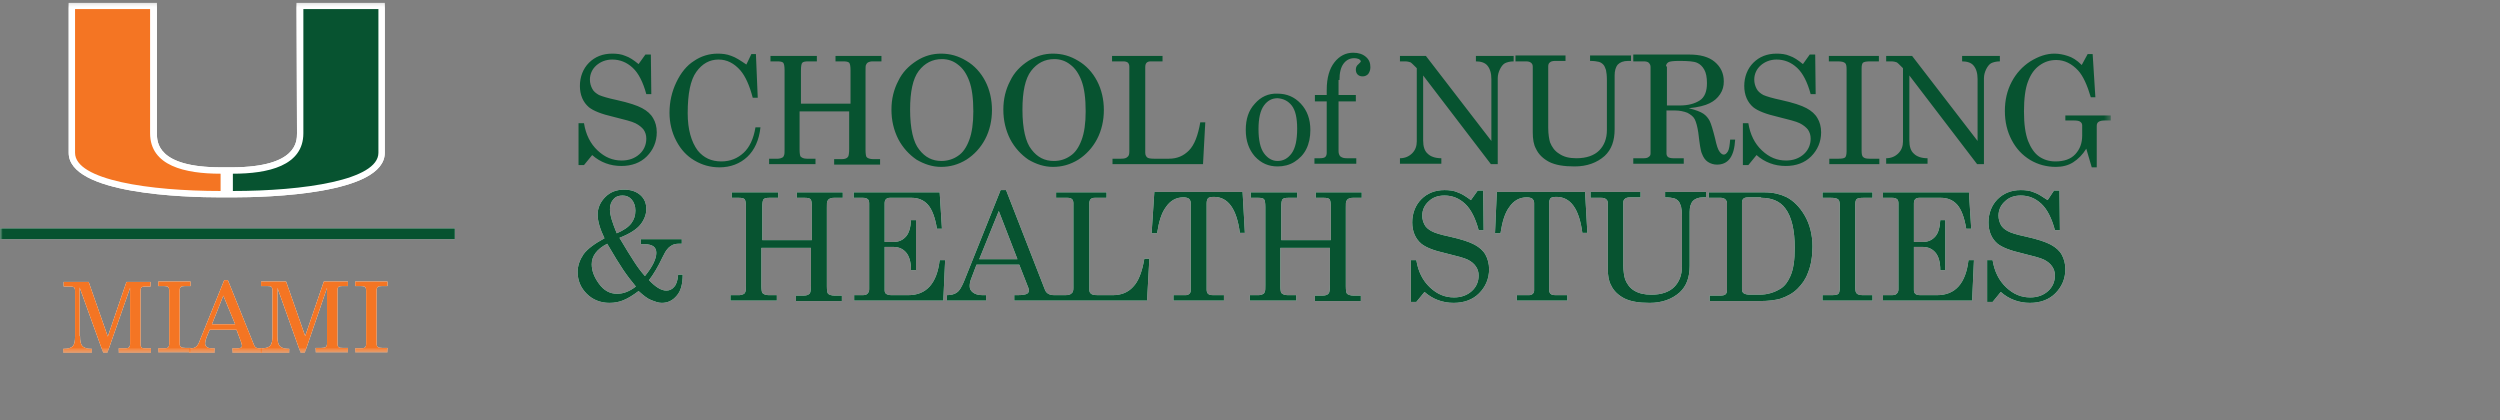 <svg width="464" height="78" viewBox="0 0 464 78" fill="none" xmlns="http://www.w3.org/2000/svg">
<rect x="0" y="0" width="464" height="78" fill="#808080" stroke="none"/>
<g clip-path="url(#clip0_2165_1541)">
<mask id="mask0_2165_1541" style="mask-type:luminance" maskUnits="userSpaceOnUse" x="0" y="0" width="392" height="66">
<path d="M391.604 0.5H0V65.5H391.604V0.5Z" fill="white"/>
</mask>
<g mask="url(#mask0_2165_1541)">
<path d="M55.039 0.5L55.123 24.727C55.123 26.247 55.123 30.974 43.221 31.058H42.123H41.026C29.123 31.058 29.123 26.331 29.123 24.727V0.5H12.747V28.357C12.747 36.039 34.357 36.63 40.941 36.63H41.954H42.208H43.221C49.805 36.63 71.415 36.039 71.415 28.357V0.5H55.039Z" fill="white"/>
</g>
<mask id="mask1_2165_1541" style="mask-type:luminance" maskUnits="userSpaceOnUse" x="0" y="0" width="392" height="66">
<path d="M391.604 0.5H0V65.5H391.604V0.5Z" fill="white"/>
</mask>
<g mask="url(#mask1_2165_1541)">
<path d="M56.305 24.727V1.682H70.234C70.234 1.682 70.234 27.429 70.234 28.357C70.234 33.422 56.389 35.448 43.221 35.448C43.221 34.773 43.221 33.253 43.221 32.24C49.721 32.24 56.305 30.805 56.305 24.727Z" fill="#075330"/>
</g>
<mask id="mask2_2165_1541" style="mask-type:luminance" maskUnits="userSpaceOnUse" x="0" y="0" width="392" height="66">
<path d="M391.604 0.5H0V65.5H391.604V0.5Z" fill="white"/>
</mask>
<g mask="url(#mask2_2165_1541)">
<path d="M27.857 24.727V1.682H13.929C13.929 1.682 13.929 27.429 13.929 28.357C13.929 33.422 27.773 35.448 40.942 35.448C40.942 34.773 40.942 33.253 40.942 32.24C34.357 32.24 27.857 30.805 27.857 24.727Z" fill="#F47523"/>
</g>
<mask id="mask3_2165_1541" style="mask-type:luminance" maskUnits="userSpaceOnUse" x="0" y="0" width="392" height="66">
<path d="M391.604 0.5H0V65.5H391.604V0.5Z" fill="white"/>
</mask>
<g mask="url(#mask3_2165_1541)">
<path d="M0 43.383H84.416" stroke="white" stroke-width="2"/>
</g>
<mask id="mask4_2165_1541" style="mask-type:luminance" maskUnits="userSpaceOnUse" x="0" y="0" width="392" height="66">
<path d="M391.604 0.5H0V65.5H391.604V0.5Z" fill="white"/>
</mask>
<g mask="url(#mask4_2165_1541)">
<path d="M14.857 62.377C14.857 64.149 15.279 64.74 17.052 64.74V65.5H11.734V64.74C13.591 64.74 13.929 64.149 13.929 62.377V54.02C13.929 53.26 13.675 53.175 12.916 53.175H11.818V52.331H16.461L20.007 62.461L23.468 52.331H27.942V53.175H27.013C26.253 53.175 26.084 53.344 26.084 54.02V63.812C26.084 64.571 26.338 64.656 27.013 64.656H28.026V65.5H22.033V64.656H23.13C23.89 64.656 24.143 64.487 24.143 63.812V53.429L19.922 65.5H19.163L14.773 53.344V62.377H14.857Z" fill="white"/>
</g>
<mask id="mask5_2165_1541" style="mask-type:luminance" maskUnits="userSpaceOnUse" x="0" y="0" width="392" height="66">
<path d="M391.604 0.5H0V65.5H391.604V0.5Z" fill="white"/>
</mask>
<g mask="url(#mask5_2165_1541)">
<path d="M29.377 64.656H30.39C31.149 64.656 31.402 64.487 31.402 63.812V53.935C31.402 53.26 31.149 53.091 30.39 53.091H29.377V52.247H35.37V53.091H34.357C33.597 53.091 33.344 53.26 33.344 53.935V63.727C33.344 64.403 33.597 64.571 34.357 64.571H35.37V65.416H29.377V64.656Z" fill="white"/>
</g>
<mask id="mask6_2165_1541" style="mask-type:luminance" maskUnits="userSpaceOnUse" x="0" y="0" width="392" height="66">
<path d="M391.604 0.5H0V65.5H391.604V0.5Z" fill="white"/>
</mask>
<g mask="url(#mask6_2165_1541)">
<path d="M41.448 54.864L39.337 60.182H43.643L41.448 54.864ZM42.292 51.993L47.019 63.727C47.273 64.487 47.526 64.656 48.285 64.656C48.37 64.656 48.539 64.656 48.623 64.656V65.5H43.136V64.656H43.812C44.571 64.656 44.909 64.571 44.909 64.149C44.909 63.98 44.825 63.812 44.74 63.474L43.896 61.195H38.915L38.325 62.63C38.156 63.052 38.071 63.474 38.071 63.727C38.071 64.318 38.493 64.656 39.422 64.656H39.844V65.5H35.117V64.656H35.285C36.383 64.656 36.721 64.234 37.143 63.052L41.617 51.993H42.292Z" fill="white"/>
</g>
<mask id="mask7_2165_1541" style="mask-type:luminance" maskUnits="userSpaceOnUse" x="0" y="0" width="392" height="66">
<path d="M391.604 0.5H0V65.5H391.604V0.5Z" fill="white"/>
</mask>
<g mask="url(#mask7_2165_1541)">
<path d="M51.493 62.377C51.493 64.149 51.916 64.74 53.688 64.74V65.5H48.37V64.656C50.227 64.656 50.565 64.065 50.565 62.292V53.935C50.565 53.175 50.312 53.091 49.552 53.091H48.455V52.247H53.097L56.643 62.377L60.104 52.247H64.578V53.091H63.565C62.805 53.091 62.636 53.26 62.636 53.935V63.727C62.636 64.487 62.89 64.571 63.565 64.571H64.578V65.416H58.584V64.571H59.682C60.441 64.571 60.695 64.403 60.695 63.727V53.428L56.558 65.5H55.799L51.493 53.428V62.377Z" fill="white"/>
</g>
<mask id="mask8_2165_1541" style="mask-type:luminance" maskUnits="userSpaceOnUse" x="0" y="0" width="392" height="66">
<path d="M391.604 0.5H0V65.5H391.604V0.5Z" fill="white"/>
</mask>
<g mask="url(#mask8_2165_1541)">
<path d="M65.929 64.656H66.942C67.701 64.656 67.955 64.487 67.955 63.812V53.935C67.955 53.26 67.701 53.091 66.942 53.091H65.929V52.247H71.922V53.091H70.909C70.15 53.091 69.896 53.26 69.896 53.935V63.727C69.896 64.403 70.15 64.571 70.909 64.571H71.922V65.416H65.929V64.656Z" fill="white"/>
</g>
<mask id="mask9_2165_1541" style="mask-type:luminance" maskUnits="userSpaceOnUse" x="0" y="0" width="392" height="66">
<path d="M391.604 0.5H0V65.5H391.604V0.5Z" fill="white"/>
</mask>
<g mask="url(#mask9_2165_1541)">
<path d="M377.507 35.701C376.747 35.364 375.903 35.279 375.059 35.279C373.286 35.279 371.851 35.87 370.753 36.968C369.656 38.065 369.065 39.584 369.065 41.273C369.065 42.961 369.656 44.312 370.753 45.24C371.598 45.916 373.117 46.507 375.312 47.013C377.338 47.52 378.689 47.857 379.364 48.195C380.039 48.532 380.546 48.955 380.883 49.461C381.221 49.968 381.39 50.474 381.39 51.149C381.39 52.247 380.968 53.26 380.124 54.02C379.279 54.779 378.182 55.201 376.831 55.201C375.143 55.201 373.708 54.61 372.357 53.344C371.007 52.078 370.163 50.39 369.825 48.279H368.812V56.045H369.825L371.344 54.188C372.864 55.539 374.721 56.214 376.747 56.214C378.689 56.214 380.292 55.623 381.474 54.441C382.656 53.26 383.331 51.74 383.331 49.968C383.331 48.955 383.078 48.026 382.656 47.266C382.234 46.507 381.559 45.916 380.63 45.409C379.702 44.903 378.182 44.396 375.903 43.89C374.299 43.552 373.202 43.214 372.611 42.877C372.02 42.539 371.598 42.201 371.344 41.695C371.091 41.188 370.922 40.682 370.922 40.007C370.922 38.993 371.344 38.065 372.104 37.39C372.864 36.63 373.877 36.292 375.059 36.292C376.494 36.292 377.76 36.799 378.857 37.812C379.955 38.825 380.799 40.513 381.39 42.708H382.318L382.234 35.364H381.221L380.039 37.136C379.026 36.461 378.266 35.955 377.507 35.701ZM349.481 36.714H351.169C351.591 36.714 351.844 36.799 352.098 36.968C352.266 37.136 352.351 37.39 352.351 37.727V53.682C352.351 54.02 352.266 54.273 352.013 54.526C351.76 54.779 351.422 54.779 350.916 54.779H349.481V55.792H366.026L366.364 48.279H365.351C364.844 52.584 362.903 54.779 359.526 54.779H356.403C355.981 54.779 355.643 54.695 355.474 54.526C355.305 54.357 355.221 54.188 355.221 53.851V45.831H356.825C357.838 45.831 358.598 46.169 359.189 46.844C359.779 47.52 360.117 48.617 360.117 50.136H361.046V40.851H360.117C360.033 42.201 359.779 43.214 359.189 43.89C358.598 44.565 357.838 44.903 356.909 44.903H355.221V37.727C355.221 37.39 355.305 37.136 355.474 36.968C355.643 36.799 355.896 36.714 356.234 36.714H360.202C361.468 36.714 362.481 37.136 363.24 37.98C364 38.825 364.591 40.344 364.929 42.455H365.857L365.435 35.701H349.481V36.714ZM338.169 36.714H339.773C340.448 36.714 340.955 36.799 341.208 37.052C341.377 37.221 341.461 37.558 341.461 38.149V53.344C341.461 53.935 341.377 54.357 341.208 54.526C341.039 54.695 340.617 54.779 340.026 54.779H338.253V55.792H347.539V54.779H345.766C345.176 54.779 344.838 54.695 344.585 54.441C344.416 54.273 344.331 53.935 344.331 53.26V38.065C344.331 37.474 344.416 37.136 344.585 36.968C344.753 36.799 345.176 36.714 345.935 36.714H347.539V35.701H338.253V36.714H338.169ZM326.857 36.714C328.883 36.714 330.403 37.39 331.331 38.656C332.513 40.175 333.104 42.708 333.104 46C333.104 48.279 332.851 50.052 332.26 51.318C331.838 52.247 331.331 53.007 330.572 53.513C329.39 54.273 328.039 54.695 326.52 54.695H324.831C324.325 54.695 323.903 54.61 323.65 54.441C323.396 54.273 323.312 54.02 323.312 53.682V37.643C323.312 37.305 323.396 37.052 323.565 36.883C323.734 36.714 324.072 36.63 324.494 36.63H326.857V36.714ZM317.318 36.714H319.344C319.682 36.714 319.935 36.799 320.189 36.968C320.357 37.136 320.526 37.39 320.526 37.643V53.851C320.526 54.188 320.442 54.441 320.273 54.61C320.104 54.779 319.766 54.864 319.26 54.864H317.318V55.877H326.604C328.208 55.877 329.474 55.708 330.403 55.455C331.669 55.032 332.766 54.441 333.611 53.597C334.455 52.753 335.13 51.825 335.552 50.643C336.143 49.208 336.396 47.52 336.396 45.747C336.396 43.552 335.89 41.61 334.961 40.007C334.033 38.403 332.851 37.221 331.5 36.545C330.403 36.039 329.137 35.701 327.533 35.701H317.15V36.714H317.318ZM295.202 36.714H297.143C297.565 36.714 297.903 36.799 298.072 36.968C298.325 37.136 298.409 37.39 298.409 37.727V49.883C298.409 51.149 298.578 52.162 299 52.922C299.507 54.02 300.351 54.779 301.448 55.37C302.63 55.961 304.15 56.214 306.176 56.214C308.455 56.214 310.312 55.539 311.747 54.273C313.013 53.091 313.604 51.487 313.604 49.292V39.331C313.604 38.487 313.773 37.812 314.195 37.305C314.617 36.883 315.208 36.63 316.137 36.63H316.643V35.617H309.046V36.63C309.805 36.63 310.312 36.714 310.65 36.799C310.987 36.883 311.24 37.052 311.494 37.305C311.747 37.558 311.831 37.896 312 38.318C312.085 38.74 312.169 39.331 312.169 40.175V49.461C312.169 51.065 311.663 52.331 310.734 53.26C309.805 54.188 308.37 54.695 306.513 54.695C305.163 54.695 304.15 54.441 303.305 53.935C302.461 53.429 301.955 52.669 301.617 51.825C301.448 51.234 301.279 50.305 301.279 49.123V37.643C301.279 37.305 301.364 37.052 301.617 36.883C301.786 36.714 302.124 36.63 302.63 36.63H304.487V35.617H295.202V36.714ZM277.474 43.299H278.487C278.825 41.104 279.331 39.5 280.091 38.487C280.935 37.221 282.033 36.63 283.383 36.63C283.805 36.63 284.143 36.714 284.396 36.883C284.565 37.052 284.734 37.305 284.734 37.643V53.935C284.734 54.188 284.65 54.357 284.481 54.526C284.312 54.695 284.059 54.779 283.805 54.779H281.526V55.792H290.896V54.779H288.702C288.279 54.779 287.942 54.695 287.773 54.526C287.604 54.357 287.52 54.104 287.52 53.766V37.727C287.52 37.305 287.604 37.052 287.773 36.799C287.942 36.63 288.364 36.545 288.87 36.545C291.487 36.545 293.091 38.74 293.682 43.214H294.611L294.189 35.617H277.812L277.474 43.299ZM270.552 35.701C269.792 35.364 268.948 35.279 268.104 35.279C266.331 35.279 264.896 35.87 263.799 36.968C262.702 38.065 262.111 39.584 262.111 41.273C262.111 42.961 262.702 44.312 263.799 45.24C264.643 45.916 266.078 46.507 268.357 47.013C270.383 47.52 271.734 47.857 272.409 48.195C273.085 48.532 273.591 48.955 273.929 49.461C274.266 49.968 274.435 50.474 274.435 51.149C274.435 52.247 274.013 53.26 273.169 54.02C272.325 54.779 271.227 55.201 269.877 55.201C268.189 55.201 266.753 54.61 265.403 53.344C264.052 52.078 263.208 50.39 262.87 48.279H261.857V56.045H262.87L264.39 54.188C265.909 55.539 267.766 56.214 269.792 56.214C271.734 56.214 273.338 55.623 274.52 54.441C275.702 53.26 276.377 51.74 276.377 49.968C276.377 48.955 276.124 48.026 275.702 47.266C275.279 46.507 274.604 45.916 273.676 45.409C272.747 44.903 271.227 44.396 268.948 43.89C267.344 43.552 266.247 43.214 265.656 42.877C265.065 42.539 264.643 42.201 264.39 41.695C264.137 41.188 263.968 40.682 263.968 40.007C263.968 38.993 264.39 38.065 265.15 37.39C265.909 36.63 266.922 36.292 268.104 36.292C269.539 36.292 270.805 36.799 271.903 37.812C273 38.825 273.844 40.513 274.435 42.708H275.364L275.279 35.364H274.266L273 37.136C272.072 36.461 271.312 35.955 270.552 35.701ZM232.059 36.714H233.494C234.085 36.714 234.422 36.799 234.591 36.968C234.76 37.136 234.844 37.643 234.844 38.403V52.922C234.844 53.513 234.844 53.935 234.76 54.104C234.676 54.357 234.591 54.526 234.338 54.61C234.169 54.695 233.916 54.779 233.663 54.779H231.974V55.792H240.585V54.779H238.981C238.39 54.779 238.052 54.61 237.799 54.357C237.715 54.188 237.63 53.766 237.63 53.091V46H246.831V53.007C246.831 53.766 246.747 54.188 246.663 54.357C246.494 54.695 246.072 54.864 245.481 54.864H244.046V55.877H252.572V54.864H251.221C250.63 54.864 250.124 54.695 249.955 54.441C249.87 54.273 249.786 53.851 249.786 53.175V38.571C249.786 37.896 249.786 37.474 249.87 37.39C249.955 37.136 250.124 36.968 250.292 36.883C250.461 36.799 250.715 36.714 251.137 36.714H252.74V35.701H244.214V36.714H245.65C246.24 36.714 246.578 36.799 246.747 36.968C246.916 37.136 247 37.643 247 38.403V44.565H237.799V38.403C237.799 37.643 237.883 37.136 238.052 36.968C238.221 36.799 238.559 36.714 239.15 36.714H240.753V35.701H232.143V36.714H232.059ZM213.74 43.299H214.753C215.091 41.104 215.598 39.5 216.357 38.487C217.202 37.221 218.299 36.63 219.65 36.63C220.072 36.63 220.409 36.714 220.663 36.883C220.831 37.052 221 37.305 221 37.643V53.935C221 54.188 220.916 54.357 220.747 54.526C220.578 54.695 220.325 54.779 220.072 54.779H217.792V55.792H227.163V54.779H225.137C224.715 54.779 224.377 54.695 224.208 54.526C224.039 54.357 223.955 54.104 223.955 53.766V37.727C223.955 37.305 224.039 37.052 224.208 36.799C224.377 36.63 224.799 36.545 225.305 36.545C227.922 36.545 229.526 38.74 230.117 43.214H231.046L230.624 35.617H214.247L213.74 43.299ZM196.098 36.714H198.124C198.461 36.714 198.799 36.799 198.968 36.968C199.137 37.136 199.221 37.39 199.221 37.727V53.429C199.221 53.935 199.137 54.273 198.883 54.441C198.63 54.695 198.292 54.779 197.702 54.779H196.098V55.792H212.896L213.318 48.026H212.39C211.968 50.474 211.292 52.247 210.279 53.26C209.351 54.273 208.085 54.779 206.565 54.779H203.779C203.104 54.779 202.682 54.695 202.513 54.526C202.26 54.357 202.176 54.104 202.176 53.682V37.812C202.176 37.39 202.26 37.136 202.429 36.968C202.598 36.799 202.851 36.714 203.189 36.714H205.383V35.701H196.013V36.714H196.098ZM188.838 48.11H181.747L185.377 39.162L188.838 48.11ZM178.877 52.331C178.455 53.26 178.117 53.935 177.611 54.273C177.189 54.61 176.513 54.779 175.753 54.779V55.792H183.013V54.779H182.338C181.578 54.779 180.987 54.61 180.565 54.273C180.143 53.935 179.974 53.597 179.974 53.091C179.974 52.669 180.059 52.162 180.312 51.571L181.24 49.123H189.176L190.864 53.429C190.948 53.597 190.948 53.766 190.948 53.935C190.948 54.188 190.864 54.357 190.611 54.526C190.273 54.695 189.682 54.779 188.838 54.779H188.247V55.792H196.266V54.779H195.676C194.747 54.779 194.156 54.441 193.903 53.682L186.727 35.279H185.715L178.877 52.331ZM158.533 36.714H160.137C160.559 36.714 160.812 36.799 161.065 36.968C161.234 37.136 161.318 37.39 161.318 37.727V53.682C161.318 54.02 161.234 54.273 160.981 54.526C160.727 54.779 160.39 54.779 159.883 54.779H158.533V55.792H175.078L175.416 48.279H174.403C173.896 52.584 171.955 54.779 168.578 54.779H165.455C165.033 54.779 164.695 54.695 164.442 54.526C164.273 54.357 164.189 54.188 164.189 53.851V45.831H165.792C166.805 45.831 167.565 46.169 168.156 46.844C168.747 47.52 169.085 48.617 169.085 50.136H170.013V40.851H169.085C169 42.201 168.747 43.214 168.156 43.89C167.565 44.565 166.805 44.903 165.877 44.903H164.189V37.727C164.189 37.39 164.273 37.136 164.442 36.968C164.611 36.799 164.864 36.714 165.202 36.714H169.169C170.435 36.714 171.448 37.136 172.208 37.98C172.968 38.825 173.559 40.344 173.896 42.455H174.825L174.403 35.701H158.448V36.714H158.533ZM135.656 36.714H137.091C137.682 36.714 138.02 36.799 138.189 36.968C138.357 37.136 138.442 37.643 138.442 38.403V52.922C138.442 53.513 138.442 53.935 138.357 54.104C138.273 54.357 138.189 54.526 137.935 54.61C137.766 54.695 137.513 54.779 137.26 54.779H135.572V55.792H144.182V54.779H142.663C142.072 54.779 141.734 54.61 141.481 54.357C141.396 54.188 141.312 53.766 141.312 53.091V46H150.513V53.007C150.513 53.766 150.429 54.188 150.344 54.357C150.176 54.695 149.753 54.864 149.163 54.864H147.727V55.877H156.253V54.864H154.903C154.312 54.864 153.805 54.695 153.637 54.441C153.552 54.273 153.468 53.851 153.468 53.175V38.571C153.468 37.896 153.468 37.474 153.552 37.39C153.637 37.136 153.805 36.968 153.974 36.883C154.143 36.799 154.396 36.714 154.818 36.714H156.422V35.701H147.896V36.714H149.331C149.922 36.714 150.26 36.799 150.429 36.968C150.598 37.136 150.682 37.643 150.682 38.403V44.565H141.481V38.403C141.481 37.643 141.565 37.136 141.734 36.968C141.903 36.799 142.24 36.714 142.831 36.714H144.435V35.701H135.825V36.714H135.656ZM115.65 50.052C116.325 51.065 117.169 52.162 118.013 53.175C116.831 54.104 115.65 54.526 114.552 54.526C113.202 54.526 112.104 53.935 111.176 52.669C110.247 51.403 109.825 50.221 109.825 49.039C109.825 47.52 110.753 46.253 112.695 45.24C113.961 47.435 114.974 49.039 115.65 50.052ZM113.202 38.825C113.202 38.065 113.455 37.39 113.877 36.968C114.299 36.461 114.89 36.292 115.565 36.292C116.24 36.292 116.831 36.545 117.253 37.052C117.676 37.558 117.929 38.234 117.929 39.078C117.929 40.007 117.676 40.766 117.169 41.441C116.663 42.117 115.818 42.708 114.468 43.299C113.708 41.441 113.202 40.007 113.202 38.825ZM118.857 41.695C119.533 40.851 119.955 39.838 119.955 38.825C119.955 37.727 119.617 36.883 118.857 36.208C118.098 35.532 117.085 35.195 115.818 35.195C114.468 35.195 113.286 35.617 112.357 36.545C111.429 37.474 110.922 38.571 110.922 39.838C110.922 41.02 111.344 42.455 112.189 44.227C110.331 45.24 109.065 46.169 108.305 47.182C107.63 48.195 107.208 49.292 107.208 50.474C107.208 52.078 107.799 53.429 108.896 54.526C109.994 55.623 111.429 56.214 113.117 56.214C114.046 56.214 114.974 56.045 115.734 55.708C116.578 55.37 117.507 54.779 118.52 54.02C119.448 54.864 120.208 55.455 120.883 55.708C121.559 55.961 122.15 56.214 122.825 56.214C123.922 56.214 124.851 55.792 125.611 54.864C126.37 54.02 126.708 52.669 126.708 50.98H125.864C125.779 52.078 125.526 52.838 125.104 53.26C124.766 53.682 124.26 53.935 123.669 53.935C122.74 53.935 121.643 53.26 120.461 51.993C121.305 50.896 122.15 49.461 122.909 47.857C123.331 47.013 123.585 46.507 123.922 46.169C124.176 45.831 124.513 45.662 124.766 45.493C125.104 45.325 125.526 45.24 125.948 45.24H126.539V44.396H118.942V45.325H119.702C120.377 45.325 120.968 45.493 121.305 45.747C121.643 46 121.812 46.422 121.812 46.929C121.812 48.026 121.137 49.461 119.702 51.234C118.942 50.39 118.266 49.461 117.676 48.532C117.085 47.604 116.156 46.169 114.974 44.143C116.916 43.383 118.182 42.539 118.857 41.695Z" fill="white"/>
</g>
<mask id="mask10_2165_1541" style="mask-type:luminance" maskUnits="userSpaceOnUse" x="0" y="0" width="392" height="66">
<path d="M391.604 0.5H0V65.5H391.604V0.5Z" fill="white"/>
</mask>
<g mask="url(#mask10_2165_1541)">
<path d="M55.039 0.5L55.123 24.727C55.123 26.247 55.123 30.974 43.221 31.058H42.123H41.026C29.123 31.058 29.123 26.331 29.123 24.727V0.5H12.747V28.357C12.747 36.039 34.357 36.63 40.941 36.63H41.954H42.208H43.221C49.805 36.63 71.415 36.039 71.415 28.357V0.5H55.039Z" fill="white"/>
</g>
<mask id="mask11_2165_1541" style="mask-type:luminance" maskUnits="userSpaceOnUse" x="0" y="0" width="392" height="66">
<path d="M391.604 0.5H0V65.5H391.604V0.5Z" fill="white"/>
</mask>
<g mask="url(#mask11_2165_1541)">
<path d="M56.305 24.727V1.682H70.234C70.234 1.682 70.234 27.429 70.234 28.357C70.234 33.422 56.389 35.448 43.221 35.448C43.221 34.773 43.221 33.253 43.221 32.24C49.721 32.24 56.305 30.805 56.305 24.727Z" fill="#075330"/>
</g>
<mask id="mask12_2165_1541" style="mask-type:luminance" maskUnits="userSpaceOnUse" x="0" y="0" width="392" height="66">
<path d="M391.604 0.5H0V65.5H391.604V0.5Z" fill="white"/>
</mask>
<g mask="url(#mask12_2165_1541)">
<path d="M27.857 24.727V1.682H13.929C13.929 1.682 13.929 27.429 13.929 28.357C13.929 33.422 27.773 35.448 40.942 35.448C40.942 34.773 40.942 33.253 40.942 32.24C34.357 32.24 27.857 30.805 27.857 24.727Z" fill="#F47523"/>
</g>
<mask id="mask13_2165_1541" style="mask-type:luminance" maskUnits="userSpaceOnUse" x="0" y="0" width="392" height="66">
<path d="M391.604 0.5H0V65.5H391.604V0.5Z" fill="white"/>
</mask>
<g mask="url(#mask13_2165_1541)">
<path d="M0 43.383H84.416" stroke="#075330" stroke-width="2"/>
</g>
<mask id="mask14_2165_1541" style="mask-type:luminance" maskUnits="userSpaceOnUse" x="0" y="0" width="392" height="66">
<path d="M391.604 0.5H0V65.5H391.604V0.5Z" fill="white"/>
</mask>
<g mask="url(#mask14_2165_1541)">
<path d="M14.857 62.377C14.857 64.149 15.279 64.74 17.052 64.74V65.5H11.734V64.74C13.591 64.74 13.929 64.149 13.929 62.377V54.02C13.929 53.26 13.675 53.175 12.916 53.175H11.818V52.331H16.461L20.007 62.461L23.468 52.331H27.942V53.175H27.013C26.253 53.175 26.084 53.344 26.084 54.02V63.812C26.084 64.571 26.338 64.656 27.013 64.656H28.026V65.5H22.033V64.656H23.13C23.89 64.656 24.143 64.487 24.143 63.812V53.429L19.922 65.5H19.163L14.773 53.344V62.377H14.857Z" fill="#F47523"/>
</g>
<mask id="mask15_2165_1541" style="mask-type:luminance" maskUnits="userSpaceOnUse" x="0" y="0" width="392" height="66">
<path d="M391.604 0.5H0V65.5H391.604V0.5Z" fill="white"/>
</mask>
<g mask="url(#mask15_2165_1541)">
<path d="M29.377 64.656H30.39C31.149 64.656 31.402 64.487 31.402 63.812V53.935C31.402 53.26 31.149 53.091 30.39 53.091H29.377V52.247H35.37V53.091H34.357C33.597 53.091 33.344 53.26 33.344 53.935V63.727C33.344 64.403 33.597 64.571 34.357 64.571H35.37V65.416H29.377V64.656Z" fill="#F47523"/>
</g>
<mask id="mask16_2165_1541" style="mask-type:luminance" maskUnits="userSpaceOnUse" x="0" y="0" width="392" height="66">
<path d="M391.604 0.5H0V65.5H391.604V0.5Z" fill="white"/>
</mask>
<g mask="url(#mask16_2165_1541)">
<path d="M41.448 54.864L39.337 60.182H43.643L41.448 54.864ZM42.292 51.993L47.019 63.727C47.273 64.487 47.526 64.656 48.285 64.656C48.37 64.656 48.539 64.656 48.623 64.656V65.5H43.136V64.656H43.812C44.571 64.656 44.909 64.571 44.909 64.149C44.909 63.98 44.825 63.812 44.74 63.474L43.896 61.195H38.915L38.325 62.63C38.156 63.052 38.071 63.474 38.071 63.727C38.071 64.318 38.493 64.656 39.422 64.656H39.844V65.5H35.117V64.656H35.285C36.383 64.656 36.721 64.234 37.143 63.052L41.617 51.993H42.292Z" fill="#F47523"/>
</g>
<mask id="mask17_2165_1541" style="mask-type:luminance" maskUnits="userSpaceOnUse" x="0" y="0" width="392" height="66">
<path d="M391.604 0.5H0V65.5H391.604V0.5Z" fill="white"/>
</mask>
<g mask="url(#mask17_2165_1541)">
<path d="M51.493 62.377C51.493 64.149 51.916 64.74 53.688 64.74V65.5H48.37V64.656C50.227 64.656 50.565 64.065 50.565 62.292V53.935C50.565 53.175 50.312 53.091 49.552 53.091H48.455V52.247H53.097L56.643 62.377L60.104 52.247H64.578V53.091H63.565C62.805 53.091 62.636 53.26 62.636 53.935V63.727C62.636 64.487 62.89 64.571 63.565 64.571H64.578V65.416H58.584V64.571H59.682C60.441 64.571 60.695 64.403 60.695 63.727V53.428L56.558 65.5H55.799L51.493 53.428V62.377Z" fill="#F47523"/>
</g>
<mask id="mask18_2165_1541" style="mask-type:luminance" maskUnits="userSpaceOnUse" x="0" y="0" width="392" height="66">
<path d="M391.604 0.5H0V65.5H391.604V0.5Z" fill="white"/>
</mask>
<g mask="url(#mask18_2165_1541)">
<path d="M65.929 64.656H66.942C67.701 64.656 67.955 64.487 67.955 63.812V53.935C67.955 53.26 67.701 53.091 66.942 53.091H65.929V52.247H71.922V53.091H70.909C70.15 53.091 69.896 53.26 69.896 53.935V63.727C69.896 64.403 70.15 64.571 70.909 64.571H71.922V65.416H65.929V64.656Z" fill="#F47523"/>
</g>
<mask id="mask19_2165_1541" style="mask-type:luminance" maskUnits="userSpaceOnUse" x="0" y="0" width="392" height="66">
<path d="M391.604 0.5H0V65.5H391.604V0.5Z" fill="white"/>
</mask>
<g mask="url(#mask19_2165_1541)">
<path d="M377.507 35.701C376.747 35.364 375.903 35.279 375.059 35.279C373.286 35.279 371.851 35.87 370.753 36.968C369.656 38.065 369.065 39.584 369.065 41.273C369.065 42.961 369.656 44.312 370.753 45.24C371.598 45.916 373.117 46.507 375.312 47.013C377.338 47.52 378.689 47.857 379.364 48.195C380.039 48.532 380.546 48.955 380.883 49.461C381.221 49.968 381.39 50.474 381.39 51.149C381.39 52.247 380.968 53.26 380.124 54.02C379.279 54.779 378.182 55.201 376.831 55.201C375.143 55.201 373.708 54.61 372.357 53.344C371.007 52.078 370.163 50.39 369.825 48.279H368.812V56.045H369.825L371.344 54.188C372.864 55.539 374.721 56.214 376.747 56.214C378.689 56.214 380.292 55.623 381.474 54.441C382.656 53.26 383.331 51.74 383.331 49.968C383.331 48.955 383.078 48.026 382.656 47.266C382.234 46.507 381.559 45.916 380.63 45.409C379.702 44.903 378.182 44.396 375.903 43.89C374.299 43.552 373.202 43.214 372.611 42.877C372.02 42.539 371.598 42.201 371.344 41.695C371.091 41.188 370.922 40.682 370.922 40.007C370.922 38.993 371.344 38.065 372.104 37.39C372.864 36.63 373.877 36.292 375.059 36.292C376.494 36.292 377.76 36.799 378.857 37.812C379.955 38.825 380.799 40.513 381.39 42.708H382.318L382.234 35.364H381.221L380.039 37.136C379.026 36.461 378.266 35.955 377.507 35.701ZM349.481 36.714H351.169C351.591 36.714 351.844 36.799 352.098 36.968C352.266 37.136 352.351 37.39 352.351 37.727V53.682C352.351 54.02 352.266 54.273 352.013 54.526C351.76 54.779 351.422 54.779 350.916 54.779H349.481V55.792H366.026L366.364 48.279H365.351C364.844 52.584 362.903 54.779 359.526 54.779H356.403C355.981 54.779 355.643 54.695 355.474 54.526C355.305 54.357 355.221 54.188 355.221 53.851V45.831H356.825C357.838 45.831 358.598 46.169 359.189 46.844C359.779 47.52 360.117 48.617 360.117 50.136H361.046V40.851H360.117C360.033 42.201 359.779 43.214 359.189 43.89C358.598 44.565 357.838 44.903 356.909 44.903H355.221V37.727C355.221 37.39 355.305 37.136 355.474 36.968C355.643 36.799 355.896 36.714 356.234 36.714H360.202C361.468 36.714 362.481 37.136 363.24 37.98C364 38.825 364.591 40.344 364.929 42.455H365.857L365.435 35.701H349.481V36.714ZM338.169 36.714H339.773C340.448 36.714 340.955 36.799 341.208 37.052C341.377 37.221 341.461 37.558 341.461 38.149V53.344C341.461 53.935 341.377 54.357 341.208 54.526C341.039 54.695 340.617 54.779 340.026 54.779H338.253V55.792H347.539V54.779H345.766C345.176 54.779 344.838 54.695 344.585 54.441C344.416 54.273 344.331 53.935 344.331 53.26V38.065C344.331 37.474 344.416 37.136 344.585 36.968C344.753 36.799 345.176 36.714 345.935 36.714H347.539V35.701H338.253V36.714H338.169ZM326.857 36.714C328.883 36.714 330.403 37.39 331.331 38.656C332.513 40.175 333.104 42.708 333.104 46C333.104 48.279 332.851 50.052 332.26 51.318C331.838 52.247 331.331 53.007 330.572 53.513C329.39 54.273 328.039 54.695 326.52 54.695H324.831C324.325 54.695 323.903 54.61 323.65 54.441C323.396 54.273 323.312 54.02 323.312 53.682V37.643C323.312 37.305 323.396 37.052 323.565 36.883C323.734 36.714 324.072 36.63 324.494 36.63H326.857V36.714ZM317.318 36.714H319.344C319.682 36.714 319.935 36.799 320.189 36.968C320.357 37.136 320.526 37.39 320.526 37.643V53.851C320.526 54.188 320.442 54.441 320.273 54.61C320.104 54.779 319.766 54.864 319.26 54.864H317.318V55.877H326.604C328.208 55.877 329.474 55.708 330.403 55.455C331.669 55.032 332.766 54.441 333.611 53.597C334.455 52.753 335.13 51.825 335.552 50.643C336.143 49.208 336.396 47.52 336.396 45.747C336.396 43.552 335.89 41.61 334.961 40.007C334.033 38.403 332.851 37.221 331.5 36.545C330.403 36.039 329.137 35.701 327.533 35.701H317.15V36.714H317.318ZM295.202 36.714H297.143C297.565 36.714 297.903 36.799 298.072 36.968C298.325 37.136 298.409 37.39 298.409 37.727V49.883C298.409 51.149 298.578 52.162 299 52.922C299.507 54.02 300.351 54.779 301.448 55.37C302.63 55.961 304.15 56.214 306.176 56.214C308.455 56.214 310.312 55.539 311.747 54.273C313.013 53.091 313.604 51.487 313.604 49.292V39.331C313.604 38.487 313.773 37.812 314.195 37.305C314.617 36.883 315.208 36.63 316.137 36.63H316.643V35.617H309.046V36.63C309.805 36.63 310.312 36.714 310.65 36.799C310.987 36.883 311.24 37.052 311.494 37.305C311.747 37.558 311.831 37.896 312 38.318C312.085 38.74 312.169 39.331 312.169 40.175V49.461C312.169 51.065 311.663 52.331 310.734 53.26C309.805 54.188 308.37 54.695 306.513 54.695C305.163 54.695 304.15 54.441 303.305 53.935C302.461 53.429 301.955 52.669 301.617 51.825C301.448 51.234 301.279 50.305 301.279 49.123V37.643C301.279 37.305 301.364 37.052 301.617 36.883C301.786 36.714 302.124 36.63 302.63 36.63H304.487V35.617H295.202V36.714ZM277.474 43.299H278.487C278.825 41.104 279.331 39.5 280.091 38.487C280.935 37.221 282.033 36.63 283.383 36.63C283.805 36.63 284.143 36.714 284.396 36.883C284.565 37.052 284.734 37.305 284.734 37.643V53.935C284.734 54.188 284.65 54.357 284.481 54.526C284.312 54.695 284.059 54.779 283.805 54.779H281.526V55.792H290.896V54.779H288.702C288.279 54.779 287.942 54.695 287.773 54.526C287.604 54.357 287.52 54.104 287.52 53.766V37.727C287.52 37.305 287.604 37.052 287.773 36.799C287.942 36.63 288.364 36.545 288.87 36.545C291.487 36.545 293.091 38.74 293.682 43.214H294.611L294.189 35.617H277.812L277.474 43.299ZM270.552 35.701C269.792 35.364 268.948 35.279 268.104 35.279C266.331 35.279 264.896 35.87 263.799 36.968C262.702 38.065 262.111 39.584 262.111 41.273C262.111 42.961 262.702 44.312 263.799 45.24C264.643 45.916 266.078 46.507 268.357 47.013C270.383 47.52 271.734 47.857 272.409 48.195C273.085 48.532 273.591 48.955 273.929 49.461C274.266 49.968 274.435 50.474 274.435 51.149C274.435 52.247 274.013 53.26 273.169 54.02C272.325 54.779 271.227 55.201 269.877 55.201C268.189 55.201 266.753 54.61 265.403 53.344C264.052 52.078 263.208 50.39 262.87 48.279H261.857V56.045H262.87L264.39 54.188C265.909 55.539 267.766 56.214 269.792 56.214C271.734 56.214 273.338 55.623 274.52 54.441C275.702 53.26 276.377 51.74 276.377 49.968C276.377 48.955 276.124 48.026 275.702 47.266C275.279 46.507 274.604 45.916 273.676 45.409C272.747 44.903 271.227 44.396 268.948 43.89C267.344 43.552 266.247 43.214 265.656 42.877C265.065 42.539 264.643 42.201 264.39 41.695C264.137 41.188 263.968 40.682 263.968 40.007C263.968 38.993 264.39 38.065 265.15 37.39C265.909 36.63 266.922 36.292 268.104 36.292C269.539 36.292 270.805 36.799 271.903 37.812C273 38.825 273.844 40.513 274.435 42.708H275.364L275.279 35.364H274.266L273 37.136C272.072 36.461 271.312 35.955 270.552 35.701ZM232.059 36.714H233.494C234.085 36.714 234.422 36.799 234.591 36.968C234.76 37.136 234.844 37.643 234.844 38.403V52.922C234.844 53.513 234.844 53.935 234.76 54.104C234.676 54.357 234.591 54.526 234.338 54.61C234.169 54.695 233.916 54.779 233.663 54.779H231.974V55.792H240.585V54.779H238.981C238.39 54.779 238.052 54.61 237.799 54.357C237.715 54.188 237.63 53.766 237.63 53.091V46H246.831V53.007C246.831 53.766 246.747 54.188 246.663 54.357C246.494 54.695 246.072 54.864 245.481 54.864H244.046V55.877H252.572V54.864H251.221C250.63 54.864 250.124 54.695 249.955 54.441C249.87 54.273 249.786 53.851 249.786 53.175V38.571C249.786 37.896 249.786 37.474 249.87 37.39C249.955 37.136 250.124 36.968 250.292 36.883C250.461 36.799 250.715 36.714 251.137 36.714H252.74V35.701H244.214V36.714H245.65C246.24 36.714 246.578 36.799 246.747 36.968C246.916 37.136 247 37.643 247 38.403V44.565H237.799V38.403C237.799 37.643 237.883 37.136 238.052 36.968C238.221 36.799 238.559 36.714 239.15 36.714H240.753V35.701H232.143V36.714H232.059ZM213.74 43.299H214.753C215.091 41.104 215.598 39.5 216.357 38.487C217.202 37.221 218.299 36.63 219.65 36.63C220.072 36.63 220.409 36.714 220.663 36.883C220.831 37.052 221 37.305 221 37.643V53.935C221 54.188 220.916 54.357 220.747 54.526C220.578 54.695 220.325 54.779 220.072 54.779H217.792V55.792H227.163V54.779H225.137C224.715 54.779 224.377 54.695 224.208 54.526C224.039 54.357 223.955 54.104 223.955 53.766V37.727C223.955 37.305 224.039 37.052 224.208 36.799C224.377 36.63 224.799 36.545 225.305 36.545C227.922 36.545 229.526 38.74 230.117 43.214H231.046L230.624 35.617H214.247L213.74 43.299ZM196.098 36.714H198.124C198.461 36.714 198.799 36.799 198.968 36.968C199.137 37.136 199.221 37.39 199.221 37.727V53.429C199.221 53.935 199.137 54.273 198.883 54.441C198.63 54.695 198.292 54.779 197.702 54.779H196.098V55.792H212.896L213.318 48.026H212.39C211.968 50.474 211.292 52.247 210.279 53.26C209.351 54.273 208.085 54.779 206.565 54.779H203.779C203.104 54.779 202.682 54.695 202.513 54.526C202.26 54.357 202.176 54.104 202.176 53.682V37.812C202.176 37.39 202.26 37.136 202.429 36.968C202.598 36.799 202.851 36.714 203.189 36.714H205.383V35.701H196.013V36.714H196.098ZM188.838 48.11H181.747L185.377 39.162L188.838 48.11ZM178.877 52.331C178.455 53.26 178.117 53.935 177.611 54.273C177.189 54.61 176.513 54.779 175.753 54.779V55.792H183.013V54.779H182.338C181.578 54.779 180.987 54.61 180.565 54.273C180.143 53.935 179.974 53.597 179.974 53.091C179.974 52.669 180.059 52.162 180.312 51.571L181.24 49.123H189.176L190.864 53.429C190.948 53.597 190.948 53.766 190.948 53.935C190.948 54.188 190.864 54.357 190.611 54.526C190.273 54.695 189.682 54.779 188.838 54.779H188.247V55.792H196.266V54.779H195.676C194.747 54.779 194.156 54.441 193.903 53.682L186.727 35.279H185.715L178.877 52.331ZM158.533 36.714H160.137C160.559 36.714 160.812 36.799 161.065 36.968C161.234 37.136 161.318 37.39 161.318 37.727V53.682C161.318 54.02 161.234 54.273 160.981 54.526C160.727 54.779 160.39 54.779 159.883 54.779H158.533V55.792H175.078L175.416 48.279H174.403C173.896 52.584 171.955 54.779 168.578 54.779H165.455C165.033 54.779 164.695 54.695 164.442 54.526C164.273 54.357 164.189 54.188 164.189 53.851V45.831H165.792C166.805 45.831 167.565 46.169 168.156 46.844C168.747 47.52 169.085 48.617 169.085 50.136H170.013V40.851H169.085C169 42.201 168.747 43.214 168.156 43.89C167.565 44.565 166.805 44.903 165.877 44.903H164.189V37.727C164.189 37.39 164.273 37.136 164.442 36.968C164.611 36.799 164.864 36.714 165.202 36.714H169.169C170.435 36.714 171.448 37.136 172.208 37.98C172.968 38.825 173.559 40.344 173.896 42.455H174.825L174.403 35.701H158.448V36.714H158.533ZM135.656 36.714H137.091C137.682 36.714 138.02 36.799 138.189 36.968C138.357 37.136 138.442 37.643 138.442 38.403V52.922C138.442 53.513 138.442 53.935 138.357 54.104C138.273 54.357 138.189 54.526 137.935 54.61C137.766 54.695 137.513 54.779 137.26 54.779H135.572V55.792H144.182V54.779H142.663C142.072 54.779 141.734 54.61 141.481 54.357C141.396 54.188 141.312 53.766 141.312 53.091V46H150.513V53.007C150.513 53.766 150.429 54.188 150.344 54.357C150.176 54.695 149.753 54.864 149.163 54.864H147.727V55.877H156.253V54.864H154.903C154.312 54.864 153.805 54.695 153.637 54.441C153.552 54.273 153.468 53.851 153.468 53.175V38.571C153.468 37.896 153.468 37.474 153.552 37.39C153.637 37.136 153.805 36.968 153.974 36.883C154.143 36.799 154.396 36.714 154.818 36.714H156.422V35.701H147.896V36.714H149.331C149.922 36.714 150.26 36.799 150.429 36.968C150.598 37.136 150.682 37.643 150.682 38.403V44.565H141.481V38.403C141.481 37.643 141.565 37.136 141.734 36.968C141.903 36.799 142.24 36.714 142.831 36.714H144.435V35.701H135.825V36.714H135.656ZM115.65 50.052C116.325 51.065 117.169 52.162 118.013 53.175C116.831 54.104 115.65 54.526 114.552 54.526C113.202 54.526 112.104 53.935 111.176 52.669C110.247 51.403 109.825 50.221 109.825 49.039C109.825 47.52 110.753 46.253 112.695 45.24C113.961 47.435 114.974 49.039 115.65 50.052ZM113.202 38.825C113.202 38.065 113.455 37.39 113.877 36.968C114.299 36.461 114.89 36.292 115.565 36.292C116.24 36.292 116.831 36.545 117.253 37.052C117.676 37.558 117.929 38.234 117.929 39.078C117.929 40.007 117.676 40.766 117.169 41.441C116.663 42.117 115.818 42.708 114.468 43.299C113.708 41.441 113.202 40.007 113.202 38.825ZM118.857 41.695C119.533 40.851 119.955 39.838 119.955 38.825C119.955 37.727 119.617 36.883 118.857 36.208C118.098 35.532 117.085 35.195 115.818 35.195C114.468 35.195 113.286 35.617 112.357 36.545C111.429 37.474 110.922 38.571 110.922 39.838C110.922 41.02 111.344 42.455 112.189 44.227C110.331 45.24 109.065 46.169 108.305 47.182C107.63 48.195 107.208 49.292 107.208 50.474C107.208 52.078 107.799 53.429 108.896 54.526C109.994 55.623 111.429 56.214 113.117 56.214C114.046 56.214 114.974 56.045 115.734 55.708C116.578 55.37 117.507 54.779 118.52 54.02C119.448 54.864 120.208 55.455 120.883 55.708C121.559 55.961 122.15 56.214 122.825 56.214C123.922 56.214 124.851 55.792 125.611 54.864C126.37 54.02 126.708 52.669 126.708 50.98H125.864C125.779 52.078 125.526 52.838 125.104 53.26C124.766 53.682 124.26 53.935 123.669 53.935C122.74 53.935 121.643 53.26 120.461 51.993C121.305 50.896 122.15 49.461 122.909 47.857C123.331 47.013 123.585 46.507 123.922 46.169C124.176 45.831 124.513 45.662 124.766 45.493C125.104 45.325 125.526 45.24 125.948 45.24H126.539V44.396H118.942V45.325H119.702C120.377 45.325 120.968 45.493 121.305 45.747C121.643 46 121.812 46.422 121.812 46.929C121.812 48.026 121.137 49.461 119.702 51.234C118.942 50.39 118.266 49.461 117.676 48.532C117.085 47.604 116.156 46.169 114.974 44.143C116.916 43.383 118.182 42.539 118.857 41.695Z" fill="#075330"/>
</g>
<mask id="mask20_2165_1541" style="mask-type:luminance" maskUnits="userSpaceOnUse" x="0" y="0" width="392" height="66">
<path d="M391.604 0.5H0V65.5H391.604V0.5Z" fill="white"/>
</mask>
<g mask="url(#mask20_2165_1541)">
<path d="M383.753 10.377C382.993 10.123 382.149 9.955 381.305 9.955C379.786 9.955 378.35 10.461 376.831 11.39C375.396 12.318 374.214 13.584 373.37 15.188C372.526 16.792 372.104 18.565 372.104 20.591C372.104 22.617 372.526 24.39 373.37 25.994C374.214 27.597 375.312 28.779 376.831 29.708C378.266 30.552 379.87 30.974 381.558 30.974C382.74 30.974 383.837 30.721 384.766 30.13C385.695 29.539 386.539 28.695 387.214 27.597C387.552 28.695 387.889 29.877 388.227 31.058H389.156V23.377C389.156 23.039 389.24 22.786 389.493 22.617C389.747 22.448 390.084 22.364 390.591 22.364H391.773V21.435H383.331V22.364H385.019C385.526 22.364 385.948 22.448 386.117 22.617C386.37 22.786 386.454 23.039 386.454 23.292V25.149C386.454 26.584 386.032 27.682 385.188 28.61C384.344 29.539 383.078 29.961 381.474 29.961C380.292 29.961 379.279 29.623 378.435 29.032C377.591 28.442 376.915 27.429 376.409 26.162C375.902 24.812 375.649 23.039 375.649 20.675C375.649 18.312 375.902 16.37 376.409 15.104C376.915 13.753 377.591 12.825 378.519 12.149C379.448 11.474 380.461 11.136 381.643 11.136C383.162 11.136 384.513 11.812 385.695 13.078C386.623 14.091 387.383 15.779 388.058 18.058H388.902L388.396 10.039H387.467L386.37 12.065C385.441 11.136 384.597 10.63 383.753 10.377ZM350.071 11.39H351C351.422 11.39 351.76 11.474 352.013 11.559C352.182 11.643 352.519 11.98 352.941 12.403L353.195 12.656V26.247C353.195 27.091 352.941 27.851 352.351 28.442C351.76 29.032 351 29.37 350.071 29.37V30.383H357.753V29.37C356.571 29.37 355.727 29.032 355.221 28.526C354.63 28.02 354.376 27.175 354.376 26.078V14.007L366.954 30.468H368.221V14.513C368.221 13.922 368.389 13.331 368.643 12.825C368.896 12.318 369.234 11.896 369.571 11.727C369.909 11.559 370.5 11.39 371.175 11.39V10.377H364.169V11.39C365.097 11.39 365.857 11.643 366.279 12.149C366.786 12.74 367.039 13.584 367.039 14.682V26.162L354.883 10.377H350.071V11.39ZM339.435 11.39H341.039C341.714 11.39 342.221 11.474 342.474 11.727C342.643 11.896 342.727 12.234 342.727 12.825V28.02C342.727 28.61 342.643 29.032 342.474 29.201C342.305 29.37 341.883 29.455 341.292 29.455H339.519V30.468H348.805V29.455H346.948C346.357 29.455 346.019 29.37 345.766 29.117C345.597 28.948 345.513 28.61 345.513 27.935V12.74C345.513 12.149 345.597 11.812 345.766 11.643C345.935 11.474 346.441 11.39 347.117 11.39H348.721V10.377H339.435V11.39ZM332.175 10.377C331.415 10.039 330.571 9.955 329.727 9.955C327.954 9.955 326.519 10.546 325.422 11.643C324.325 12.74 323.734 14.26 323.734 15.948C323.734 17.636 324.325 18.987 325.422 19.916C326.266 20.591 327.786 21.182 329.98 21.688C332.006 22.195 333.357 22.532 334.032 22.87C334.708 23.208 335.214 23.63 335.552 24.052C335.889 24.558 336.058 25.065 336.058 25.74C336.058 26.838 335.636 27.851 334.792 28.61C333.948 29.37 332.85 29.792 331.5 29.792C329.812 29.792 328.376 29.201 327.026 27.935C325.675 26.669 324.831 24.98 324.493 22.87H323.48V30.636H324.493L326.013 28.779C327.532 30.13 329.389 30.805 331.415 30.805C333.357 30.805 334.961 30.214 336.143 29.032C337.325 27.851 338 26.331 338 24.558C338 23.546 337.747 22.617 337.325 21.942C336.902 21.182 336.227 20.591 335.299 20.084C334.37 19.578 332.851 19.072 330.571 18.565C328.967 18.227 327.87 17.89 327.279 17.636C326.688 17.299 326.266 16.961 326.013 16.455C325.76 15.948 325.591 15.442 325.591 14.766C325.591 13.753 326.013 12.825 326.773 12.149C327.532 11.474 328.545 11.052 329.727 11.052C331.162 11.052 332.428 11.559 333.526 12.572C334.623 13.584 335.467 15.273 336.058 17.468H336.987L336.902 10.123H335.889L334.623 11.896C333.695 11.136 332.935 10.63 332.175 10.377ZM309.214 12.318C309.214 11.98 309.383 11.727 309.636 11.559C309.889 11.39 310.565 11.305 311.662 11.305C313.266 11.305 314.363 11.39 314.954 11.643C315.545 11.896 315.967 12.318 316.305 12.909C316.643 13.5 316.812 14.344 316.812 15.442C316.812 16.961 316.389 18.058 315.461 18.649C314.532 19.24 313.35 19.578 311.747 19.578H309.383V12.318H309.214ZM303.136 11.39H305.078C305.5 11.39 305.838 11.474 306.006 11.643C306.175 11.812 306.344 12.065 306.344 12.403V28.442C306.344 28.779 306.26 28.948 306.006 29.117C305.838 29.286 305.5 29.37 305.078 29.37H303.136V30.383H312.506V29.37H310.565C310.143 29.37 309.721 29.286 309.552 29.117C309.383 28.948 309.299 28.779 309.299 28.442V20.506H310.902C311.747 20.506 312.506 20.675 313.182 20.929C313.773 21.266 314.279 21.604 314.532 22.11C314.786 22.617 315.039 23.461 315.208 24.643C315.461 26.753 315.63 28.02 315.883 28.526C316.136 29.201 316.474 29.708 316.98 30.046C317.487 30.383 318.078 30.552 318.669 30.552C320.779 30.552 321.876 29.032 322.045 25.909H321.117C321.032 26.922 320.948 27.682 320.695 28.104C320.441 28.526 320.188 28.695 319.935 28.695C319.682 28.695 319.428 28.526 319.175 28.188C318.838 27.766 318.584 26.922 318.331 25.74C317.909 24.052 317.571 22.955 317.318 22.448C317.065 21.942 316.643 21.435 316.136 21.097C315.63 20.76 314.786 20.422 313.435 20.084C315.208 19.916 316.474 19.578 317.318 19.156C318.162 18.734 318.753 18.227 319.26 17.468C319.766 16.708 319.935 15.948 319.935 15.104C319.935 13.584 319.344 12.403 318.247 11.474C317.149 10.546 315.545 10.123 313.519 10.123H303.136V11.39ZM281.273 11.39H283.214C283.636 11.39 283.974 11.474 284.143 11.643C284.396 11.812 284.48 12.065 284.48 12.403V24.558C284.48 25.825 284.649 26.838 285.071 27.597C285.578 28.695 286.422 29.455 287.519 30.046C288.701 30.636 290.221 30.89 292.247 30.89C294.526 30.89 296.383 30.214 297.818 28.948C299.084 27.766 299.675 26.162 299.675 23.968V14.007C299.675 13.162 299.844 12.487 300.266 11.98C300.688 11.559 301.279 11.305 302.208 11.305H302.714V10.292H295.117V11.305C295.876 11.305 296.383 11.39 296.721 11.474C297.058 11.559 297.312 11.727 297.565 11.98C297.818 12.234 297.902 12.572 298.071 12.993C298.156 13.416 298.24 14.007 298.24 14.851V24.136C298.24 25.74 297.734 27.006 296.805 27.935C295.876 28.864 294.441 29.37 292.584 29.37C291.234 29.37 290.221 29.117 289.376 28.526C288.532 28.02 288.026 27.26 287.688 26.416C287.519 25.825 287.35 24.896 287.35 23.714V12.318C287.35 11.98 287.435 11.727 287.688 11.559C287.857 11.39 288.195 11.305 288.701 11.305H290.558V10.292H281.273V11.39ZM259.831 11.39H260.76C261.182 11.39 261.519 11.474 261.773 11.559C261.941 11.643 262.279 11.98 262.701 12.403L262.954 12.656V26.247C262.954 27.091 262.701 27.851 262.11 28.442C261.519 29.032 260.76 29.37 259.831 29.37V30.383H267.513V29.37C266.331 29.37 265.487 29.032 264.98 28.526C264.389 28.02 264.136 27.175 264.136 26.078V14.007L276.714 30.468H277.98V14.513C277.98 13.922 278.149 13.331 278.402 12.825C278.656 12.318 278.993 11.896 279.331 11.727C279.669 11.559 280.26 11.39 280.935 11.39V10.377H273.928V11.39C274.857 11.39 275.617 11.643 276.039 12.149C276.545 12.74 276.799 13.584 276.799 14.682V26.162L264.643 10.377H259.831V11.39ZM248.604 14.851C248.604 13.5 248.857 12.487 249.363 11.812C249.87 11.136 250.545 10.799 251.305 10.799C251.727 10.799 251.98 10.883 252.234 10.968C252.402 11.136 252.571 11.221 252.571 11.39C252.571 11.474 252.402 11.643 252.149 11.896C251.812 12.149 251.643 12.487 251.643 12.909C251.643 13.247 251.727 13.584 251.98 13.838C252.234 14.091 252.571 14.175 252.909 14.175C253.331 14.175 253.669 14.007 253.922 13.753C254.175 13.416 254.344 12.993 254.344 12.487C254.344 11.643 254.091 11.052 253.5 10.546C252.909 10.039 252.149 9.786 251.136 9.786C249.786 9.786 248.604 10.377 247.675 11.559C246.747 12.74 246.24 14.429 246.24 16.708V17.636H244.045V18.818H246.24V28.357C246.24 28.695 246.156 28.948 245.987 29.117C245.818 29.286 245.48 29.37 244.974 29.37H243.961V30.383H251.727V29.37H249.954C249.448 29.37 249.11 29.286 248.773 29.032C248.604 28.864 248.435 28.526 248.435 28.104V18.818H251.643V17.636H248.435V14.851H248.604ZM239.74 19.578C240.415 20.422 240.753 21.857 240.753 23.883C240.753 25.994 240.415 27.513 239.74 28.442C239.065 29.37 238.221 29.877 237.123 29.877C236.11 29.877 235.266 29.37 234.591 28.442C233.915 27.513 233.578 25.994 233.578 23.968C233.578 21.942 233.915 20.506 234.591 19.578C235.266 18.649 236.11 18.227 237.123 18.227C238.221 18.312 239.065 18.734 239.74 19.578ZM232.902 19.24C231.721 20.506 231.214 22.11 231.214 24.136C231.214 26.162 231.805 27.766 232.902 29.032C234.084 30.299 235.435 30.89 237.123 30.89C238.221 30.89 239.318 30.636 240.247 30.046C241.175 29.455 241.935 28.695 242.441 27.682C242.948 26.669 243.201 25.487 243.201 24.136C243.201 22.11 242.61 20.506 241.428 19.24C240.247 17.974 238.812 17.383 237.123 17.383C235.435 17.299 234 17.974 232.902 19.24ZM206.48 11.39H208.506C208.844 11.39 209.182 11.474 209.35 11.643C209.519 11.812 209.604 12.065 209.604 12.403V28.104C209.604 28.61 209.519 28.948 209.266 29.117C209.013 29.37 208.675 29.455 208.084 29.455H206.48V30.468H223.279L223.701 22.701H222.773C222.35 25.149 221.675 26.922 220.662 27.935C219.649 28.948 218.467 29.455 216.948 29.455H214.162C213.487 29.455 213.065 29.37 212.896 29.201C212.727 29.032 212.558 28.779 212.558 28.357V12.487C212.558 12.065 212.643 11.812 212.812 11.643C212.98 11.474 213.234 11.39 213.571 11.39H215.766V10.377H206.396V11.39H206.48ZM198.63 11.98C199.558 12.656 200.234 13.669 200.74 15.02C201.247 16.37 201.5 18.227 201.5 20.675C201.5 22.87 201.247 24.643 200.74 25.994C200.234 27.344 199.558 28.357 198.63 28.948C197.786 29.539 196.773 29.877 195.591 29.877C193.902 29.877 192.552 29.201 191.454 27.766C190.357 26.416 189.766 23.883 189.766 20.338C189.766 17.046 190.273 14.597 191.37 13.162C192.467 11.727 193.902 10.968 195.675 10.968C196.773 10.968 197.786 11.305 198.63 11.98ZM190.863 11.305C189.428 12.234 188.247 13.416 187.487 15.02C186.643 16.623 186.221 18.396 186.221 20.338C186.221 22.364 186.643 24.136 187.487 25.825C188.331 27.429 189.513 28.695 190.863 29.623C192.299 30.468 193.818 30.974 195.422 30.974C197.11 30.974 198.63 30.552 200.149 29.623C201.584 28.695 202.766 27.429 203.61 25.825C204.454 24.221 204.876 22.364 204.876 20.422C204.876 18.48 204.454 16.623 203.61 15.02C202.766 13.416 201.584 12.149 200.149 11.305C198.63 10.377 197.11 9.955 195.422 9.955C193.818 9.955 192.383 10.377 190.863 11.305ZM177.779 11.98C178.708 12.656 179.383 13.669 179.889 15.02C180.396 16.37 180.649 18.227 180.649 20.675C180.649 22.87 180.396 24.643 179.889 25.994C179.383 27.344 178.708 28.357 177.779 28.948C176.935 29.539 175.838 29.877 174.74 29.877C173.052 29.877 171.701 29.201 170.604 27.766C169.506 26.416 168.915 23.883 168.915 20.338C168.915 17.046 169.422 14.597 170.519 13.162C171.617 11.727 173.052 10.968 174.825 10.968C175.922 10.968 176.935 11.305 177.779 11.98ZM170.097 11.305C168.662 12.234 167.48 13.416 166.721 15.02C165.876 16.623 165.454 18.396 165.454 20.338C165.454 22.364 165.876 24.136 166.721 25.825C167.565 27.429 168.747 28.695 170.097 29.623C171.532 30.468 173.052 30.974 174.656 30.974C176.344 30.974 177.863 30.552 179.383 29.623C180.818 28.695 182 27.429 182.844 25.825C183.688 24.221 184.11 22.364 184.11 20.422C184.11 18.48 183.688 16.623 182.844 15.02C182 13.416 180.818 12.149 179.383 11.305C177.863 10.377 176.344 9.955 174.656 9.955C173.052 9.955 171.532 10.377 170.097 11.305ZM142.831 11.39H144.266C144.857 11.39 145.195 11.474 145.363 11.643C145.532 11.812 145.617 12.318 145.617 13.078V27.597C145.617 28.188 145.617 28.61 145.532 28.779C145.448 29.032 145.363 29.201 145.11 29.286C144.941 29.37 144.688 29.455 144.435 29.455H142.747V30.468H151.357V29.455H149.753C149.162 29.455 148.825 29.286 148.571 29.032C148.487 28.864 148.402 28.442 148.402 27.766V20.675H157.604V27.682C157.604 28.442 157.519 28.864 157.435 29.032C157.266 29.37 156.844 29.539 156.253 29.539H154.818V30.552H163.344V29.539H162.078C161.487 29.539 160.98 29.37 160.812 29.117C160.727 28.948 160.643 28.526 160.643 27.851V13.247C160.643 12.572 160.643 12.149 160.727 12.065C160.812 11.812 160.98 11.643 161.149 11.559C161.318 11.474 161.571 11.39 161.993 11.39H163.597V10.377H155.071V11.39H156.506C157.097 11.39 157.435 11.474 157.604 11.643C157.773 11.812 157.857 12.318 157.857 13.078V19.24H148.656V13.078C148.656 12.318 148.74 11.812 148.909 11.643C149.078 11.474 149.415 11.39 150.006 11.39H151.61V10.377H143V11.39H142.831ZM135.74 10.377C134.896 10.039 134.052 9.955 133.208 9.955C131.688 9.955 130.169 10.377 128.818 11.305C127.467 12.149 126.37 13.5 125.526 15.273C124.682 17.046 124.26 18.903 124.26 20.929C124.26 22.786 124.682 24.558 125.526 26.162C126.37 27.766 127.467 28.948 128.902 29.792C130.338 30.636 131.857 31.058 133.545 31.058C135.571 31.058 137.344 30.383 138.695 29.117C140.045 27.851 140.889 25.994 141.143 23.63H140.214C139.876 25.74 139.117 27.344 138.019 28.357C136.922 29.37 135.571 29.961 133.883 29.961C132.026 29.961 130.591 29.286 129.493 27.935C128.312 26.331 127.636 24.052 127.636 21.013C127.636 17.383 128.143 14.851 129.24 13.331C130.338 11.812 131.688 11.052 133.376 11.052C134.896 11.052 136.247 11.727 137.428 13.078C138.357 14.175 139.117 15.864 139.708 18.143H140.636L140.299 10.039H139.454L138.526 11.98C137.428 11.221 136.5 10.63 135.74 10.377ZM116.071 10.377C115.312 10.039 114.467 9.955 113.623 9.955C111.85 9.955 110.415 10.546 109.318 11.643C108.221 12.74 107.63 14.26 107.63 15.948C107.63 17.636 108.221 18.987 109.318 19.916C110.162 20.591 111.682 21.182 113.876 21.688C115.902 22.195 117.253 22.532 117.928 22.87C118.604 23.208 119.11 23.63 119.448 24.052C119.786 24.558 119.954 25.065 119.954 25.74C119.954 26.838 119.532 27.851 118.688 28.61C117.844 29.37 116.747 29.792 115.396 29.792C113.708 29.792 112.273 29.201 110.922 27.935C109.571 26.669 108.727 24.98 108.389 22.87H107.376V30.636H108.389L109.909 28.779C111.428 30.13 113.286 30.805 115.312 30.805C117.253 30.805 118.857 30.214 120.039 29.032C121.221 27.851 121.896 26.331 121.896 24.558C121.896 23.546 121.643 22.617 121.221 21.942C120.799 21.182 120.123 20.591 119.195 20.084C118.266 19.578 116.747 19.072 114.467 18.565C112.863 18.227 111.766 17.89 111.175 17.636C110.584 17.299 110.162 16.961 109.909 16.455C109.656 15.948 109.487 15.442 109.487 14.766C109.487 13.753 109.909 12.825 110.669 12.149C111.428 11.474 112.441 11.052 113.623 11.052C115.058 11.052 116.325 11.559 117.422 12.572C118.519 13.584 119.363 15.273 119.954 17.468H120.883L120.799 10.123H119.786L118.519 11.896C117.591 11.136 116.831 10.63 116.071 10.377Z" fill="#075330"/>
</g>
</g>
<defs>
<clipPath id="clip0_2165_1541">
<rect width="464" height="77" fill="white" transform="translate(0 0.5)"/>
</clipPath>
</defs>
</svg>
